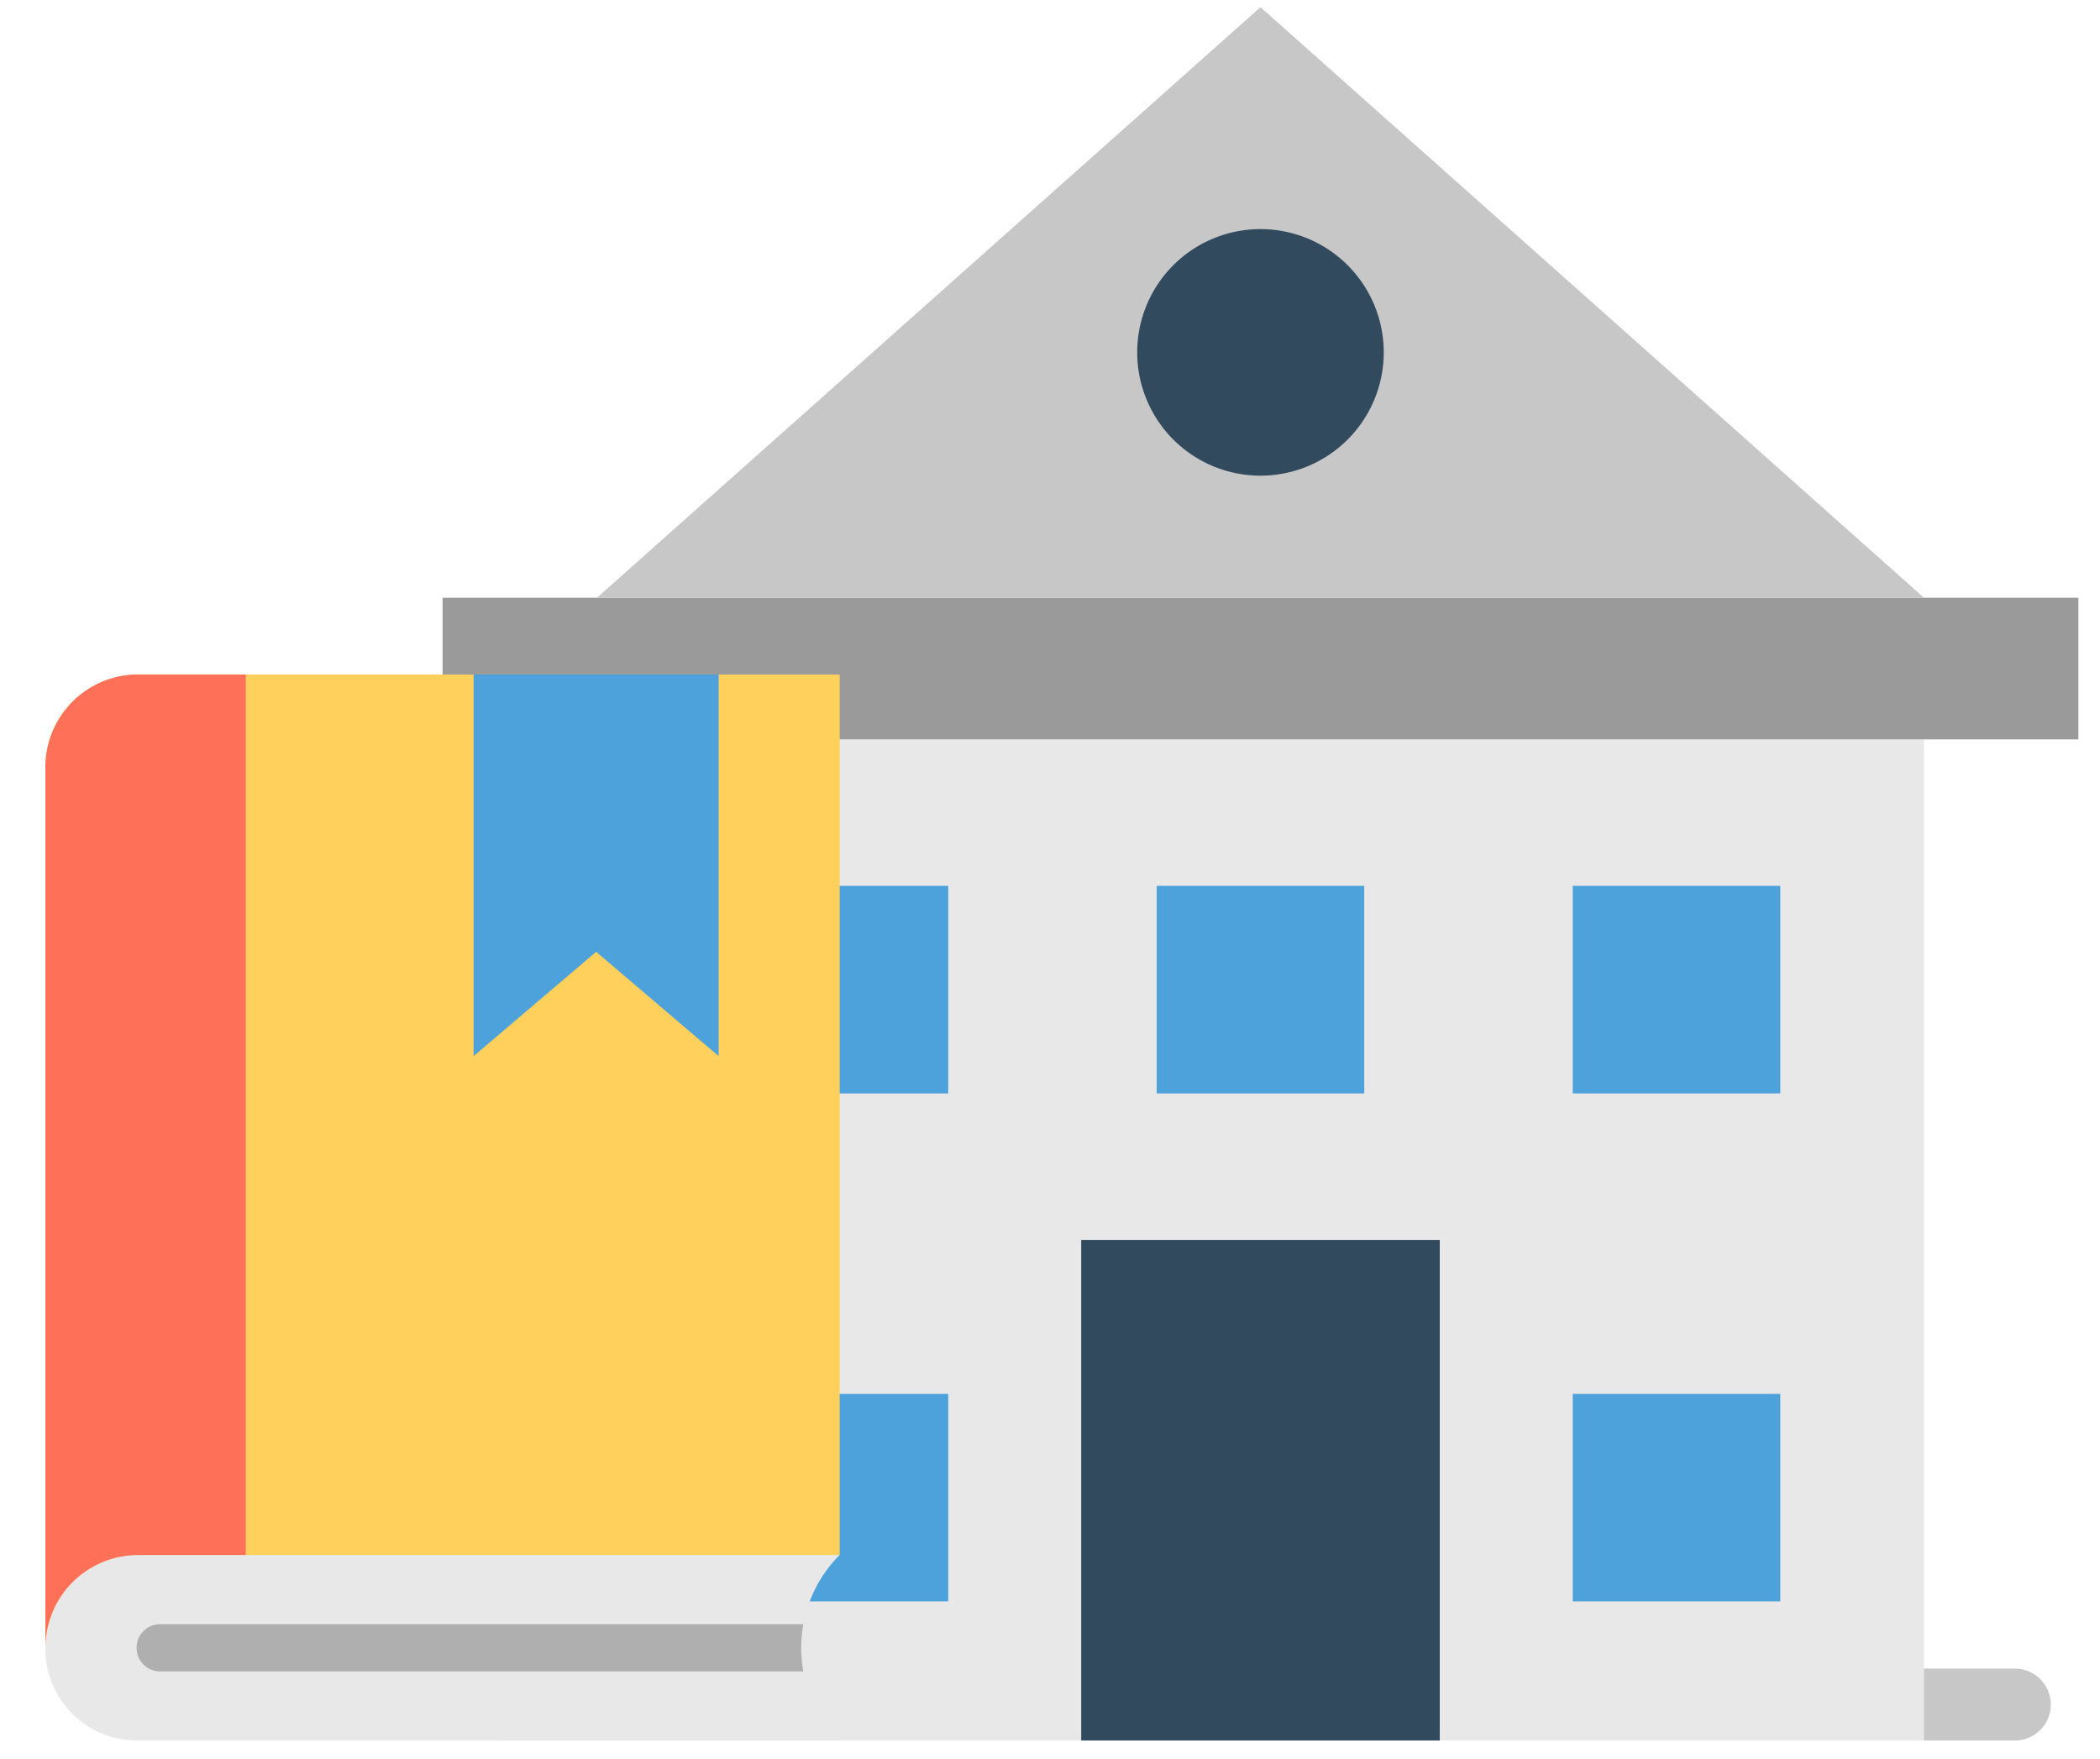 <svg xmlns="http://www.w3.org/2000/svg" xmlns:xlink="http://www.w3.org/1999/xlink" width="154" height="129" viewBox="0 0 154 129">
  <defs>
    <clipPath id="clip-path">
      <rect id="사각형_34976" data-name="사각형 34976" width="154" height="129" transform="translate(652 1235)" fill="#fff" stroke="#707070" stroke-width="1"/>
    </clipPath>
    <clipPath id="clip-path-2">
      <rect id="사각형_34586" data-name="사각형 34586" width="119.963" height="127.104" fill="none"/>
    </clipPath>
    <clipPath id="clip-path-3">
      <rect id="사각형_34587" data-name="사각형 34587" width="58.253" height="78.169" fill="none"/>
    </clipPath>
  </defs>
  <g id="마스크_그룹_12007" data-name="마스크 그룹 12007" transform="translate(-652 -1235)" clip-path="url(#clip-path)">
    <g id="그룹_12134" data-name="그룹 12134" transform="translate(66 608)">
      <g id="그룹_11506" data-name="그룹 11506" transform="translate(605.453 610.475)">
        <g id="그룹_11505" data-name="그룹 11505" transform="translate(13 17.052)" clip-path="url(#clip-path-2)">
          <path id="패스_6842" data-name="패스 6842" d="M135.891,150.765h-6.665a2.634,2.634,0,1,1,0-5.269h6.665a2.634,2.634,0,0,1,0,5.269" transform="translate(-20.586 -23.66)" fill="#c7c7c7"/>
          <path id="패스_6843" data-name="패스 6843" d="M11.716,150.765H5.051a2.634,2.634,0,1,1,0-5.269h6.665a2.634,2.634,0,0,1,0,5.269" transform="translate(-0.393 -23.66)" fill="#c7c7c7"/>
          <rect id="사각형_34578" data-name="사각형 34578" width="97.317" height="73.412" transform="translate(11.323 53.692)" fill="#e8e8e8"/>
          <rect id="사각형_34579" data-name="사각형 34579" width="119.963" height="10.384" transform="translate(0 43.308)" fill="#9a9a9a"/>
          <path id="패스_6844" data-name="패스 6844" d="M62.181,0,13.522,43.308h97.317Z" transform="translate(-2.199 0)" fill="#c7c7c7"/>
          <rect id="사각형_34580" data-name="사각형 34580" width="26.295" height="36.706" transform="translate(46.835 90.399)" fill="#314a5e"/>
          <rect id="사각형_34581" data-name="사각형 34581" width="15.222" height="15.222" transform="translate(21.862 64.434)" fill="#4ea2dc"/>
          <rect id="사각형_34582" data-name="사각형 34582" width="15.222" height="15.222" transform="translate(52.371 64.434)" fill="#4ea2dc"/>
          <rect id="사각형_34583" data-name="사각형 34583" width="15.222" height="15.222" transform="translate(82.88 64.434)" fill="#4ea2dc"/>
          <rect id="사각형_34584" data-name="사각형 34584" width="15.222" height="15.222" transform="translate(21.862 101.686)" fill="#4ea2dc"/>
          <rect id="사각형_34585" data-name="사각형 34585" width="15.222" height="15.222" transform="translate(82.88 101.686)" fill="#4ea2dc"/>
          <path id="패스_6845" data-name="패스 6845" d="M78.915,28.474a9.04,9.04,0,1,1-9.04-9.04,9.04,9.04,0,0,1,9.04,9.04" transform="translate(-9.893 -3.16)" fill="#314a5e"/>
        </g>
      </g>
      <g id="그룹_11508" data-name="그룹 11508" transform="translate(589.328 676.463)">
        <g id="그룹_11507" data-name="그룹 11507" clip-path="url(#clip-path-3)">
          <path id="패스_6846" data-name="패스 6846" d="M55.583,122.235a9.676,9.676,0,0,1,2.67-5.08H6.814A6.735,6.735,0,0,0,0,123.9v.069a6.721,6.721,0,0,0,6.8,6.8H58.253a9.58,9.58,0,0,1-2.67-8.53" transform="translate(0 -52.596)" fill="#e8e8e8"/>
          <path id="패스_6847" data-name="패스 6847" d="M6.805,0a6.8,6.8,0,0,0-6.8,6.8V71.367a6.8,6.8,0,0,1,6.8-6.8H58.253V0Z" transform="translate(-0.004)" fill="#ffd05c"/>
          <path id="패스_6848" data-name="패스 6848" d="M6.805,0a6.8,6.8,0,0,0-6.8,6.8V71.367a6.8,6.8,0,0,1,6.8-6.8h7.895V0Z" transform="translate(-0.004)" fill="#ff7058"/>
          <path id="패스_6849" data-name="패스 6849" d="M61.064,129.841H13.942a1.734,1.734,0,1,1,0-3.467H61.064a9.7,9.7,0,0,0,0,3.467" transform="translate(-5.481 -56.735)" fill="#b0afb0"/>
          <path id="패스_6850" data-name="패스 6850" d="M74.959,27.984l-8.985-7.65-8.985,7.65V0H74.959Z" transform="translate(-25.585)" fill="#4ea2dc"/>
        </g>
      </g>
    </g>
  </g>
</svg>

